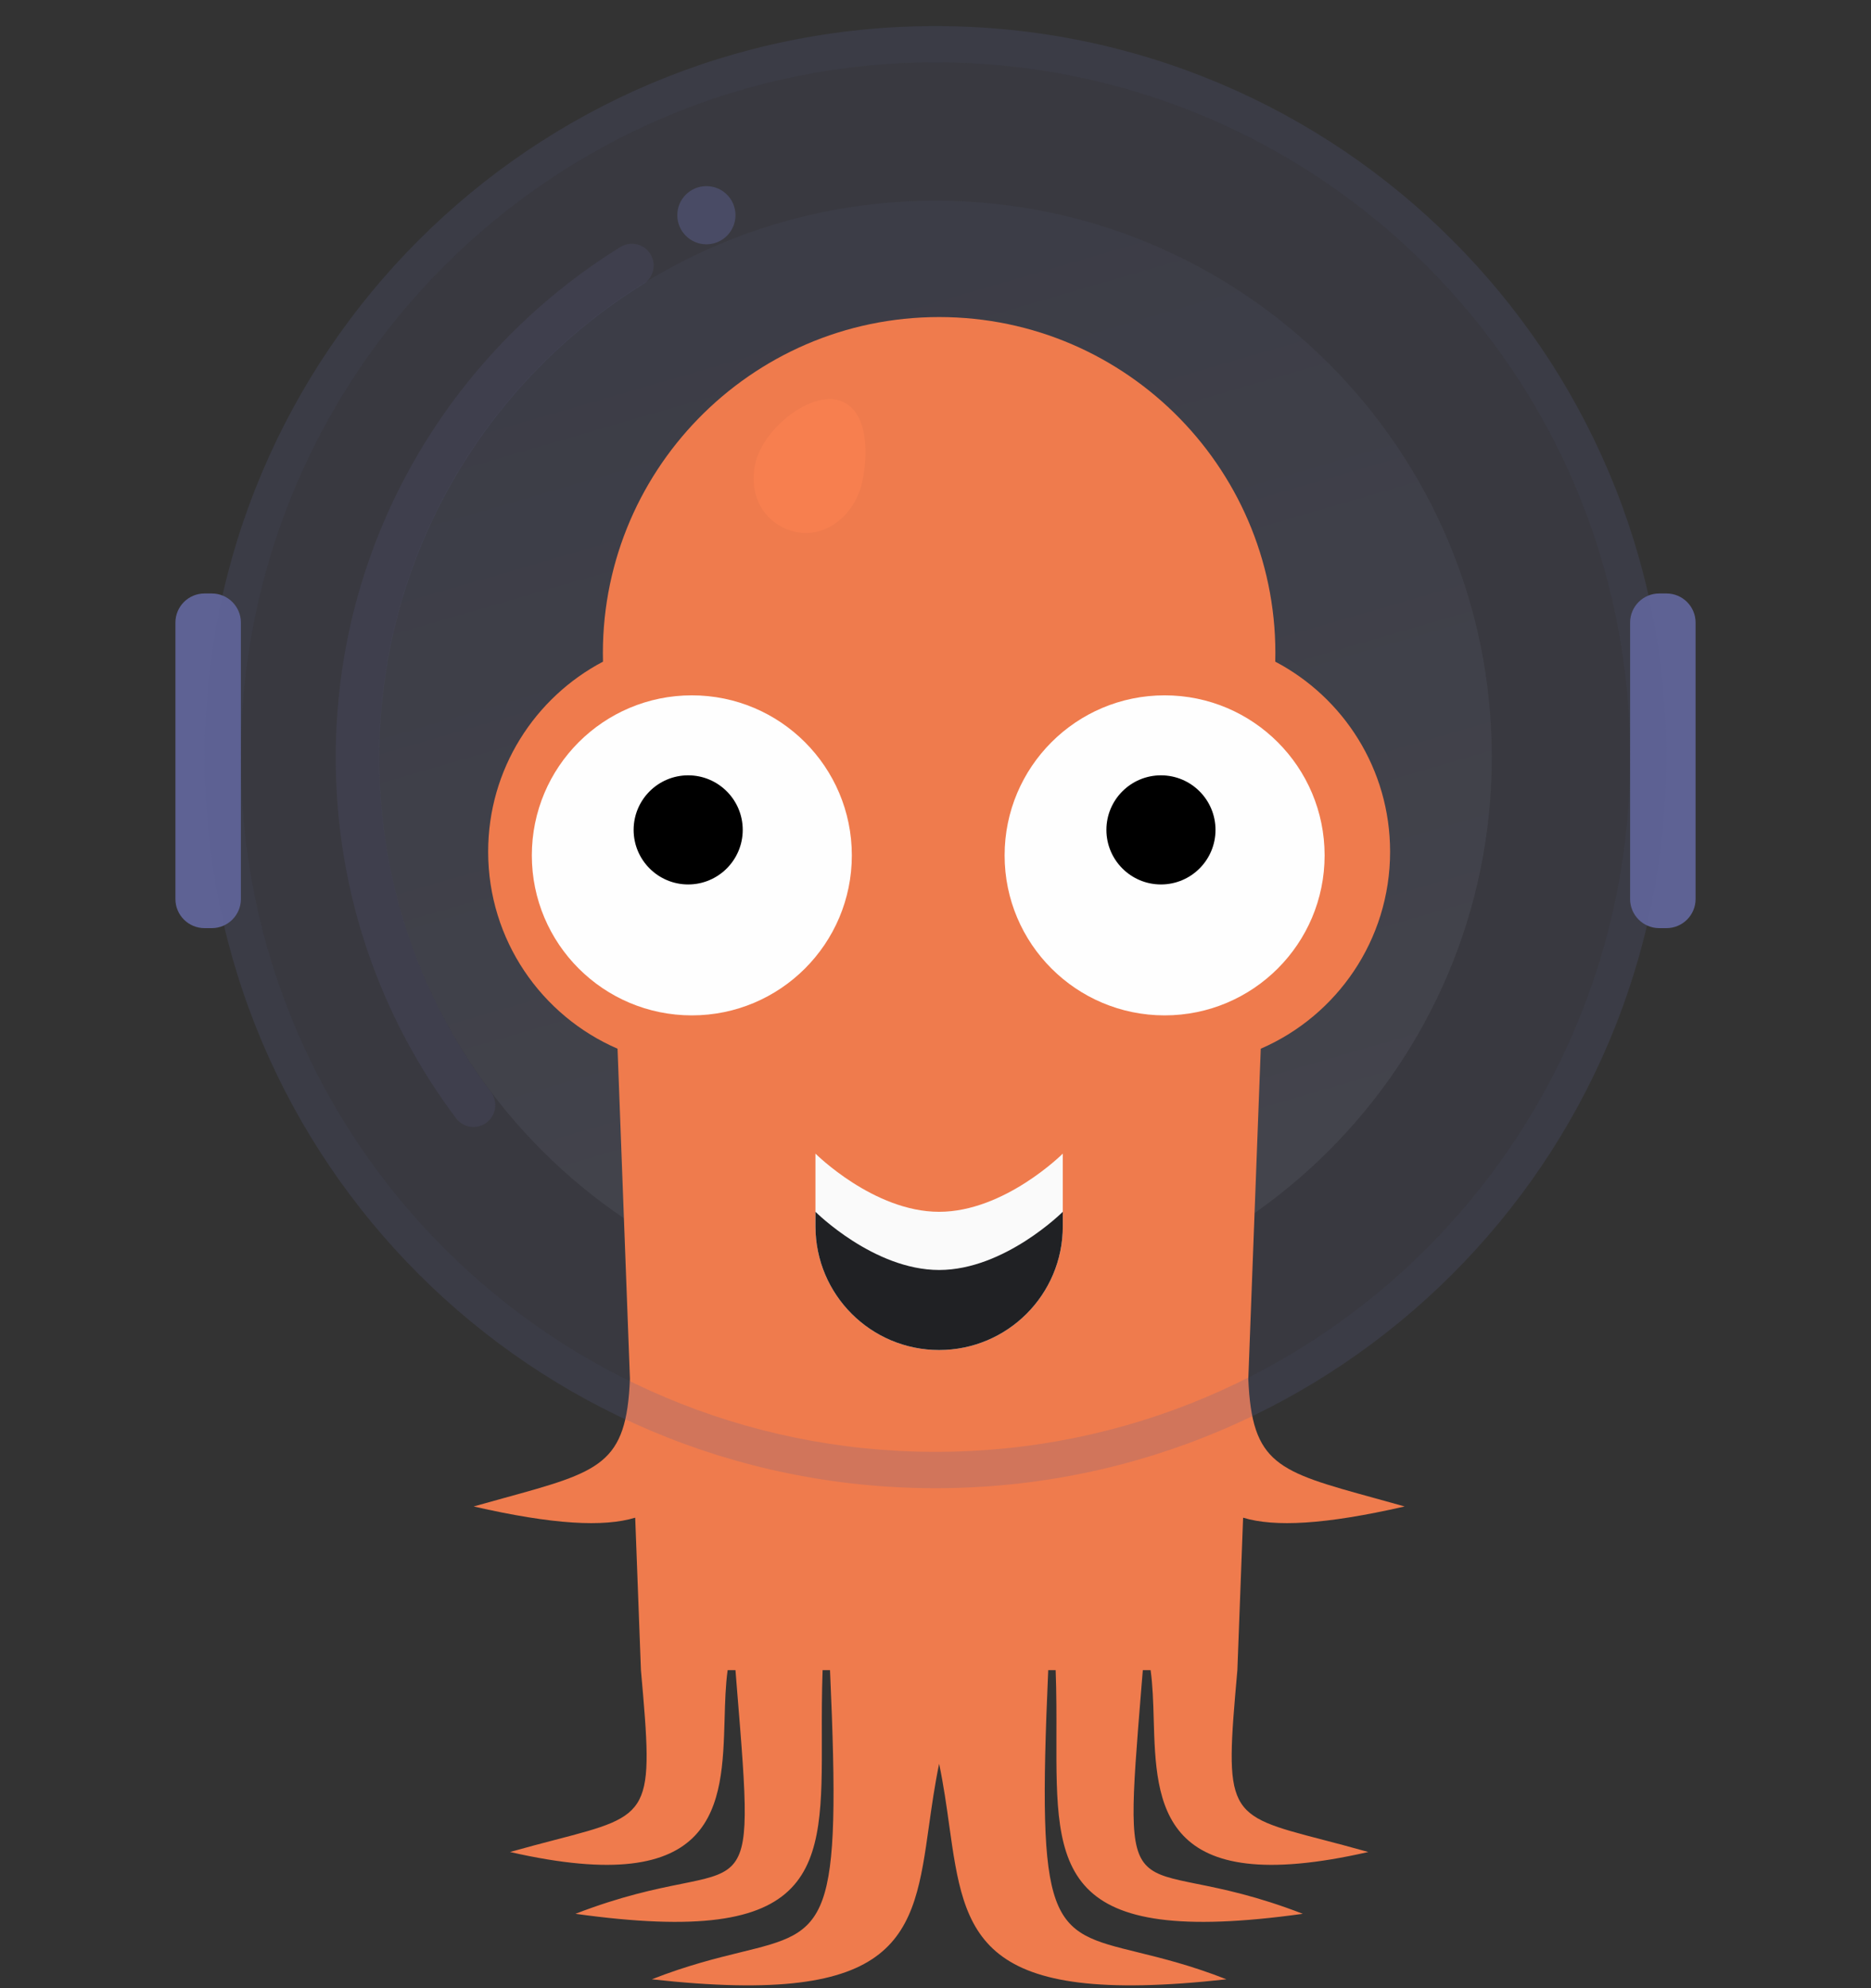 <?xml version="1.0" encoding="utf-8"?>
<svg xmlns="http://www.w3.org/2000/svg" width="32" height="34" viewBox="0 0 32 34" fill="none">
<rect x="0" y="0" width="32" height="34" fill="#333333" stroke="none"/>
<g clip-path="url(#clip0_408_14910)">
<g clip-path="url(#clip1_408_14910)">
<path opacity="0.2" d="M16 22.465C21.256 22.465 25.516 18.204 25.516 12.948C25.516 7.692 21.256 3.431 16 3.431C10.744 3.431 6.483 7.692 6.483 12.948C6.483 18.204 10.744 22.465 16 22.465Z" fill="url(#paint0_linear_408_14910)"/>
<path opacity="0.14" fill-rule="evenodd" clip-rule="evenodd" d="M16 24.828C22.561 24.828 27.881 19.509 27.881 12.948C27.881 6.387 22.561 1.068 16 1.068C9.439 1.068 4.12 6.387 4.12 12.948C4.12 19.509 9.439 24.828 16 24.828ZM16 22.465C21.256 22.465 25.517 18.204 25.517 12.948C25.517 7.692 21.256 3.431 16 3.431C10.744 3.431 6.483 7.692 6.483 12.948C6.483 18.204 10.744 22.465 16 22.465Z" fill="#5E6294"/>
<path d="M10.562 17.934C9.26 17.371 8.349 16.074 8.349 14.565C8.349 13.154 9.146 11.929 10.313 11.315C10.232 8.09 12.826 5.422 16.062 5.422C19.299 5.422 21.892 8.09 21.811 11.315C22.979 11.929 23.775 13.154 23.775 14.565C23.775 16.074 22.864 17.371 21.563 17.934L21.35 23.58C21.411 25.042 21.852 25.163 23.509 25.619C23.669 25.663 23.841 25.71 24.024 25.762C22.659 26.074 21.801 26.117 21.261 25.954L21.163 28.561C20.944 31.024 20.966 31.03 22.629 31.463C22.855 31.522 23.112 31.589 23.402 31.671C19.821 32.489 19.774 30.867 19.732 29.4C19.724 29.107 19.715 28.82 19.679 28.561H19.546C19.538 28.659 19.53 28.755 19.522 28.848L19.522 28.851C19.355 30.902 19.298 31.606 19.62 31.916C19.788 32.079 20.06 32.133 20.474 32.217C20.907 32.304 21.495 32.423 22.282 32.728C18.06 33.316 18.063 31.975 18.068 29.691C18.069 29.336 18.07 28.958 18.055 28.561H17.928C17.733 32.963 17.96 33.019 19.458 33.386C19.864 33.486 20.365 33.608 20.976 33.848C16.673 34.326 16.501 33.103 16.235 31.219C16.189 30.885 16.139 30.531 16.062 30.162C15.986 30.531 15.936 30.885 15.889 31.219C15.624 33.103 15.452 34.326 11.148 33.848C11.76 33.608 12.26 33.486 12.667 33.386C14.165 33.019 14.392 32.963 14.196 28.561H14.069C14.055 28.958 14.055 29.336 14.056 29.691C14.062 31.975 14.065 33.316 9.842 32.728C10.63 32.423 11.218 32.304 11.651 32.217C12.065 32.133 12.337 32.079 12.505 31.916C12.827 31.606 12.77 30.902 12.602 28.851C12.595 28.757 12.587 28.66 12.579 28.561H12.445C12.409 28.82 12.401 29.107 12.393 29.4C12.35 30.867 12.304 32.489 8.723 31.671C9.013 31.589 9.27 31.522 9.496 31.463C11.159 31.03 11.181 31.024 10.962 28.561L10.864 25.954C10.324 26.117 9.466 26.074 8.101 25.762C8.284 25.71 8.455 25.663 8.615 25.619C10.273 25.163 10.714 25.042 10.774 23.58L10.562 17.934Z" fill="#EF7B4D"/>
<path d="M11.833 17.364C13.344 17.364 14.569 16.139 14.569 14.628C14.569 13.116 13.344 11.891 11.833 11.891C10.321 11.891 9.096 13.116 9.096 14.628C9.096 16.139 10.321 17.364 11.833 17.364Z" fill="#FEFEFE"/>
<path d="M11.77 15.125C12.285 15.125 12.703 14.707 12.703 14.192C12.703 13.677 12.285 13.259 11.77 13.259C11.255 13.259 10.837 13.677 10.837 14.192C10.837 14.707 11.255 15.125 11.77 15.125Z" fill="black"/>
<path d="M19.919 17.364C21.43 17.364 22.655 16.139 22.655 14.628C22.655 13.116 21.43 11.891 19.919 11.891C18.407 11.891 17.182 13.116 17.182 14.628C17.182 16.139 18.407 17.364 19.919 17.364Z" fill="#FEFEFE"/>
<path d="M19.856 15.125C20.372 15.125 20.789 14.707 20.789 14.192C20.789 13.677 20.372 13.259 19.856 13.259C19.341 13.259 18.923 13.677 18.923 14.192C18.923 14.707 19.341 15.125 19.856 15.125Z" fill="black"/>
<path d="M13.947 19.728C13.947 19.728 14.943 20.723 16.062 20.723C17.182 20.723 18.177 19.728 18.177 19.728V20.972C18.177 22.14 17.23 23.087 16.062 23.087C14.894 23.087 13.947 22.14 13.947 20.972V19.728Z" fill="#FAFAFA"/>
<path d="M13.947 20.723C13.947 20.723 14.943 21.718 16.062 21.718C17.182 21.718 18.177 20.723 18.177 20.723V20.972C18.177 22.14 17.23 23.087 16.062 23.087C14.894 23.087 13.947 22.14 13.947 20.972V20.723Z" fill="#202124"/>
<path opacity="0.16" d="M8.098 18.899C6.861 17.255 6.124 15.213 6.115 12.998C6.1 9.428 7.979 6.292 10.807 4.541" stroke="#5E6294" stroke-width="0.746" stroke-linecap="round"/>
<path opacity="0.45" d="M12.082 4.178C12.356 4.178 12.579 3.955 12.579 3.68C12.579 3.405 12.356 3.183 12.082 3.183C11.807 3.183 11.584 3.405 11.584 3.68C11.584 3.955 11.807 4.178 12.082 4.178Z" fill="#5E6294"/>
<path d="M3.622 10.149H3.498C3.223 10.149 3 10.372 3 10.647V15.374C3 15.649 3.223 15.872 3.498 15.872H3.622C3.897 15.872 4.12 15.649 4.12 15.374V10.647C4.12 10.372 3.897 10.149 3.622 10.149Z" fill="#5E6294"/>
<path d="M28.502 10.149H28.378C28.103 10.149 27.88 10.372 27.88 10.647V15.374C27.88 15.649 28.103 15.872 28.378 15.872H28.502C28.777 15.872 29 15.649 29 15.374V10.647C29 10.372 28.777 10.149 28.502 10.149Z" fill="#5E6294"/>
<path fill-rule="evenodd" clip-rule="evenodd" d="M16 25.45C22.905 25.45 28.502 19.853 28.502 12.948C28.502 6.043 22.905 0.446 16 0.446C9.095 0.446 3.498 6.043 3.498 12.948C3.498 19.853 9.095 25.45 16 25.45ZM16 24.828C22.561 24.828 27.88 19.509 27.88 12.948C27.88 6.387 22.561 1.068 16 1.068C9.439 1.068 4.12 6.387 4.12 12.948C4.12 19.509 9.439 24.828 16 24.828Z" fill="#5E6294" fill-opacity="0.2"/>
<path d="M14.749 8.232C14.624 8.817 14.116 9.205 13.615 9.098C13.113 8.99 12.791 8.522 12.916 7.937C13.041 7.352 13.806 6.73 14.308 6.837C14.809 6.945 14.874 7.647 14.749 8.232Z" fill="#F77F4F"/>
</g>
</g>
<defs>
<linearGradient id="paint0_linear_408_14910" x1="16" y1="3.431" x2="21.463" y2="22.207" gradientUnits="userSpaceOnUse">
<stop stop-color="#5E6294"/>
<stop offset="1" stop-color="#878BB2"/>
</linearGradient>
<clipPath id="clip0_408_14910">
<rect width="32" height="34" fill="white"/>
</clipPath>
<clipPath id="clip1_408_14910">
<rect width="26" height="33.627" fill="white" transform="translate(3 0.413)"/>
</clipPath>
</defs>
</svg>